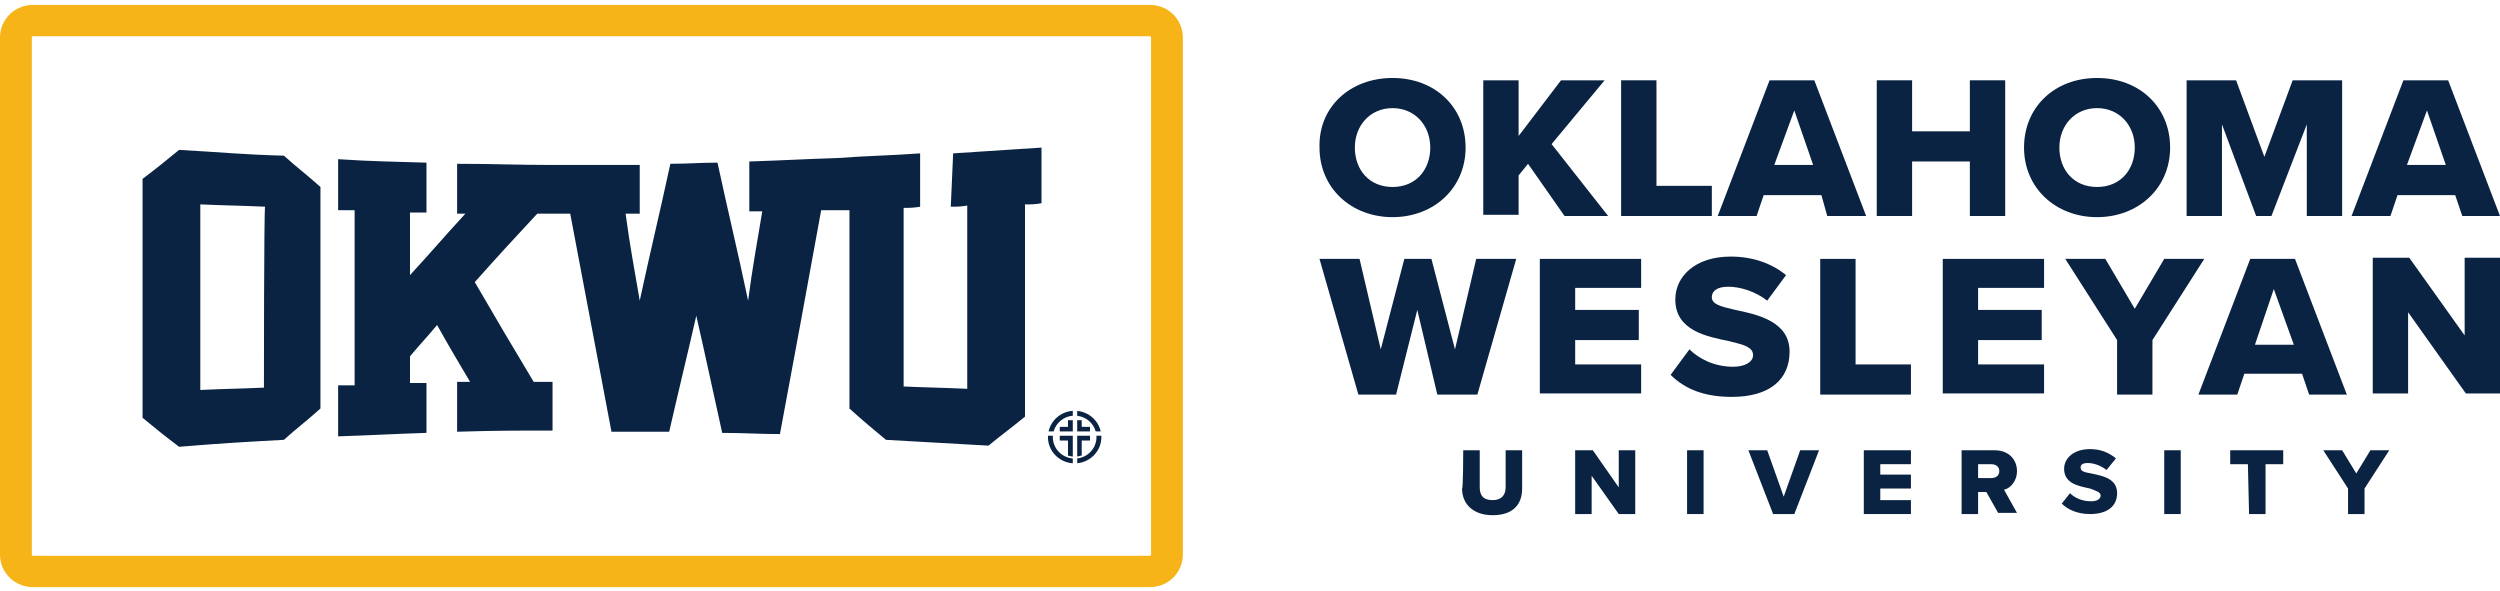 <svg width="292" height="69" viewBox="0 0 292 69" fill="none" xmlns="http://www.w3.org/2000/svg">
<g clip-path="url(#clip0_5454_128843)">
<path d="M162.65 9.108C167.603 9.108 171.182 12.495 171.182 17.236C171.182 21.977 167.467 25.363 162.65 25.363C157.834 25.363 154.119 21.977 154.119 17.236C153.982 12.495 157.697 9.108 162.65 9.108ZM162.65 12.629C160.036 12.629 158.246 14.661 158.246 17.234C158.246 19.807 159.898 21.839 162.65 21.839C165.403 21.839 167.055 19.807 167.055 17.234C167.055 14.661 165.266 12.629 162.65 12.629Z" fill="#0A2343"/>
<path d="M178.475 19.131L177.374 20.486V25.09H173.245V9.379H177.374V15.881L182.327 9.379H187.419L181.226 16.83L187.831 25.229H182.739L178.473 19.133L178.475 19.131Z" fill="#0A2343"/>
<path d="M189.346 9.379H193.475V21.706H199.943V25.229H189.347V9.379H189.346Z" fill="#0A2343"/>
<path d="M212.74 22.79H205.997L205.171 25.229H200.63L206.684 9.379H211.912L217.966 25.229H213.425L212.738 22.79H212.74ZM207.234 19.267H211.775L209.573 12.9L207.234 19.267Z" fill="#0A2343"/>
<path d="M230.078 18.86H223.335V25.227H219.206V9.379H223.335V15.339H230.078V9.379H234.207V25.229H230.078V18.862V18.86Z" fill="#0A2343"/>
<path d="M244.939 9.108C249.892 9.108 253.47 12.495 253.47 17.236C253.47 21.977 249.755 25.363 244.939 25.363C240.122 25.363 236.407 21.977 236.407 17.236C236.407 12.495 239.986 9.108 244.939 9.108ZM244.939 12.629C242.325 12.629 240.534 14.661 240.534 17.234C240.534 19.807 242.186 21.839 244.939 21.839C247.691 21.839 249.343 19.807 249.343 17.234C249.343 14.661 247.555 12.629 244.939 12.629Z" fill="#0A2343"/>
<path d="M269.434 14.526L265.305 25.227H263.517L259.526 14.526V25.227H255.397V9.379H261.176L264.479 18.32L267.783 9.379H273.561V25.229H269.432V14.528L269.434 14.526Z" fill="#0A2343"/>
<path d="M286.772 22.79H280.029L279.203 25.229H274.662L280.716 9.379H285.944L291.998 25.229H287.594L286.768 22.79H286.772ZM281.13 19.267H285.671L283.469 12.9L281.13 19.267Z" fill="#0A2343"/>
<path d="M165.54 36.2L163.062 46.088H158.658L154.117 30.239H158.795L161.272 40.805L164.025 30.239H167.19L169.942 40.805L172.42 30.239H177.097L172.556 46.088H167.879L165.54 36.2Z" fill="#0A2343"/>
<path d="M179.852 30.239H191.686V33.625H183.981V36.198H191.411V39.721H183.981V42.565H191.686V45.952H179.852V30.239Z" fill="#0A2343"/>
<path d="M197.327 40.805C198.428 41.889 200.217 42.836 202.419 42.836C203.795 42.836 204.758 42.294 204.758 41.481C204.758 40.534 203.656 40.263 202.005 39.856C199.391 39.314 195.676 38.637 195.676 34.98C195.676 32.27 198.014 29.968 202.143 29.968C204.758 29.968 206.96 30.781 208.611 32.136L206.409 35.116C205.033 34.032 203.244 33.49 201.868 33.49C200.492 33.49 199.941 34.032 199.941 34.709C199.941 35.522 200.904 35.793 202.694 36.198C205.308 36.74 209.023 37.553 209.023 41.074C209.023 44.326 206.684 46.357 202.28 46.357C198.977 46.357 196.777 45.41 195.125 43.784L197.327 40.803V40.805Z" fill="#0A2343"/>
<path d="M212.602 30.239H216.731V42.565H223.198V46.088H212.603V30.239H212.602Z" fill="#0A2343"/>
<path d="M226.913 30.239H238.748V33.625H231.042V36.198H238.472V39.721H231.042V42.565H238.748V45.952H226.913V30.239Z" fill="#0A2343"/>
<path d="M247.278 39.721L241.224 30.239H245.901L249.341 36.064L252.781 30.239H257.459L251.405 39.721V46.088H247.276V39.721H247.278Z" fill="#0A2343"/>
<path d="M268.883 43.649H262.14L261.314 46.088H256.773L262.828 30.239H268.056L274.11 46.088H269.706L268.88 43.649H268.883ZM263.378 40.263H267.919L265.58 33.761L263.378 40.263Z" fill="#0A2343"/>
<path d="M281.267 36.471V45.954H277.138V30.105H281.403L287.871 39.179V30.105H292V45.954H288.01L281.267 36.471Z" fill="#0A2343"/>
<path d="M170.906 52.59H172.833V56.925C172.833 57.873 173.245 58.415 174.346 58.415C175.447 58.415 175.859 57.738 175.859 56.925V52.59H177.786V57.06C177.786 58.957 176.685 60.175 174.346 60.175C172.007 60.175 170.768 58.82 170.768 57.06C170.904 57.06 170.904 52.59 170.904 52.59H170.906Z" fill="#0A2343"/>
<path d="M185.905 55.571V60.041H183.979V52.59H186.042L189.07 56.925V52.59H190.997V60.041H189.07L185.905 55.571Z" fill="#0A2343"/>
<path d="M197.052 52.59H198.979V60.041H197.052V52.59Z" fill="#0A2343"/>
<path d="M204.208 52.59H206.41L208.337 58.008L210.264 52.59H212.466L209.577 60.041H207.099L204.21 52.59H204.208Z" fill="#0A2343"/>
<path d="M217.692 52.59H223.196V54.216H219.617V55.434H223.196V57.06H219.617V58.415H223.196V60.041H217.692V52.59Z" fill="#0A2343"/>
<path d="M232.005 57.467H231.042V60.041H229.115V52.59H232.969C234.621 52.59 235.583 53.674 235.583 55.029C235.583 56.247 234.757 57.06 234.07 57.196L235.583 59.906H233.381L232.005 57.467ZM232.555 54.216H231.042V55.842H232.555C233.106 55.842 233.518 55.571 233.518 55.029C233.518 54.487 233.106 54.216 232.555 54.216Z" fill="#0A2343"/>
<path d="M241.774 57.602C242.325 58.144 243.15 58.549 244.251 58.549C244.939 58.549 245.353 58.278 245.353 57.873C245.353 57.467 244.802 57.331 244.115 57.06C242.877 56.789 241.087 56.518 241.087 54.758C241.087 53.539 242.188 52.455 244.115 52.455C245.353 52.455 246.317 52.861 247.143 53.539L246.042 54.894C245.354 54.352 244.529 54.081 243.839 54.081C243.15 54.081 243.014 54.352 243.014 54.623C243.014 55.028 243.426 55.165 244.251 55.299C245.489 55.57 247.279 55.841 247.279 57.602C247.279 59.091 246.178 60.041 244.115 60.041C242.602 60.041 241.501 59.499 240.812 58.822L241.774 57.604V57.602Z" fill="#0A2343"/>
<path d="M252.783 52.59H254.71V60.041H252.783V52.59Z" fill="#0A2343"/>
<path d="M262.552 54.216H260.488V52.59H266.681V54.216H264.617V60.041H262.69L262.554 54.216H262.552Z" fill="#0A2343"/>
<path d="M274.25 57.06L271.36 52.59H273.562L275.214 55.3L276.866 52.59H279.068L276.178 57.06V60.041H274.252V57.06H274.25Z" fill="#0A2343"/>
<path d="M134.303 4.231C134.44 4.231 134.44 4.366 134.44 4.366V64.78C134.44 64.915 134.303 64.915 134.303 64.915H3.854C3.717 64.915 3.717 64.78 3.717 64.78V4.367C3.717 4.278 3.763 4.233 3.854 4.233H134.305M134.303 0.574H3.854C1.652 0.574 0 2.334 0 4.367V64.782C0 66.95 1.788 68.576 3.854 68.576H134.305C136.507 68.576 138.159 66.815 138.159 64.782V4.367C138.159 2.336 136.507 0.574 134.305 0.574H134.303Z" fill="#F7B418"/>
<path d="M20.917 17.507C19.265 18.862 18.44 19.538 16.651 20.893V48.798C18.303 50.153 19.129 50.83 20.917 52.184C25.87 51.779 28.211 51.642 33.164 51.371C34.815 49.882 35.778 49.204 37.429 47.714V21.841C35.778 20.351 34.815 19.673 33.164 18.183C28.211 18.049 25.87 17.778 20.917 17.507ZM30.825 45.276C27.797 45.41 26.284 45.41 23.395 45.547V23.872C26.422 24.007 27.936 24.007 30.963 24.143C30.827 24.278 30.827 45.276 30.827 45.276H30.825ZM111.048 24.143C111.874 24.143 112.149 24.143 112.975 24.009V45.412C110.085 45.277 108.571 45.277 105.544 45.141V24.279C106.37 24.279 106.645 24.279 107.471 24.145V17.914C103.618 18.185 101.554 18.185 97.839 18.456C93.71 18.591 91.646 18.727 87.519 18.862V24.687H89.032C88.345 28.886 87.931 30.918 87.38 35.117C86.004 28.615 85.178 25.363 83.802 18.997C81.6 18.997 80.499 19.131 78.298 19.131C76.922 25.498 76.096 28.748 74.72 35.115C74.033 31.05 73.619 29.019 73.068 24.956H74.72V19.267H64.537C60.133 19.267 57.932 19.133 53.391 19.133V24.958H54.354C51.74 27.802 50.5 29.293 47.886 32.138V24.823H49.813V18.998C45.684 18.864 43.62 18.864 39.493 18.593V24.552H41.42V45.006H39.493V50.966C43.622 50.831 45.686 50.695 49.813 50.56V44.735H47.886V41.62C49.124 40.131 49.813 39.452 51.051 37.963C52.564 40.672 53.389 42.027 54.904 44.601H53.391V50.426C57.796 50.291 60.134 50.291 64.537 50.291V44.602H62.335C59.582 39.998 58.206 37.694 55.455 32.952C58.344 29.701 59.859 28.077 62.749 24.96H66.602C68.529 35.118 69.492 40.267 71.419 50.426H78.162C79.4 45.008 80.089 42.298 81.326 36.881C82.564 42.298 83.115 45.008 84.354 50.562C87.107 50.562 88.345 50.697 91.097 50.697C93.024 40.401 93.987 35.118 95.914 24.552H99.217V47.716C100.868 49.206 101.694 49.884 103.483 51.373C108.299 51.644 110.638 51.779 115.454 52.05C117.106 50.695 118.068 50.018 119.72 48.664V23.874C120.546 23.874 120.821 23.874 121.647 23.739V17.238C117.518 17.509 115.454 17.643 111.327 17.914L111.052 24.145L111.048 24.143Z" fill="#0A2343"/>
<path d="M124.743 49.857H123.78V50.39H125.301V49.08H124.743V49.857Z" fill="#0A2343"/>
<path d="M127.313 49.857H126.344V49.08H125.818V50.39H127.313V49.857Z" fill="#0A2343"/>
<path d="M128.634 50.892H128.064C128.067 50.945 128.069 50.998 128.069 51.053C128.069 52.339 127.087 53.398 125.82 53.543V54.106C127.4 53.957 128.64 52.643 128.64 51.051C128.64 50.998 128.64 50.945 128.636 50.893" fill="#0A2343"/>
<path d="M126.344 51.458H127.313V50.892H125.818V53.322C126.002 53.298 126.176 53.254 126.344 53.19V51.458Z" fill="#0A2343"/>
<path d="M122.473 50.39H123.063C123.34 49.393 124.225 48.644 125.301 48.554V47.987C123.908 48.083 122.764 49.081 122.473 50.39Z" fill="#0A2343"/>
<path d="M127.977 50.39H128.564C128.278 49.106 127.173 48.122 125.818 47.994V48.563C126.858 48.683 127.707 49.418 127.977 50.39Z" fill="#0A2343"/>
<path d="M122.973 51.053C122.973 51 122.974 50.945 122.978 50.892H122.404C122.402 50.945 122.4 50.996 122.4 51.049C122.4 52.67 123.683 54.002 125.301 54.111V53.55C123.996 53.44 122.971 52.363 122.971 51.051" fill="#0A2343"/>
<path d="M123.78 51.458H124.741V53.208C124.919 53.27 125.106 53.312 125.301 53.332V50.893H123.78V51.46V51.458Z" fill="#0A2343"/>
</g>
<defs>
<clipPath id="clip0_5454_128843">
<rect width="292" height="68" fill="white" transform="translate(0 0.574)"/>
</clipPath>
</defs>
</svg>
